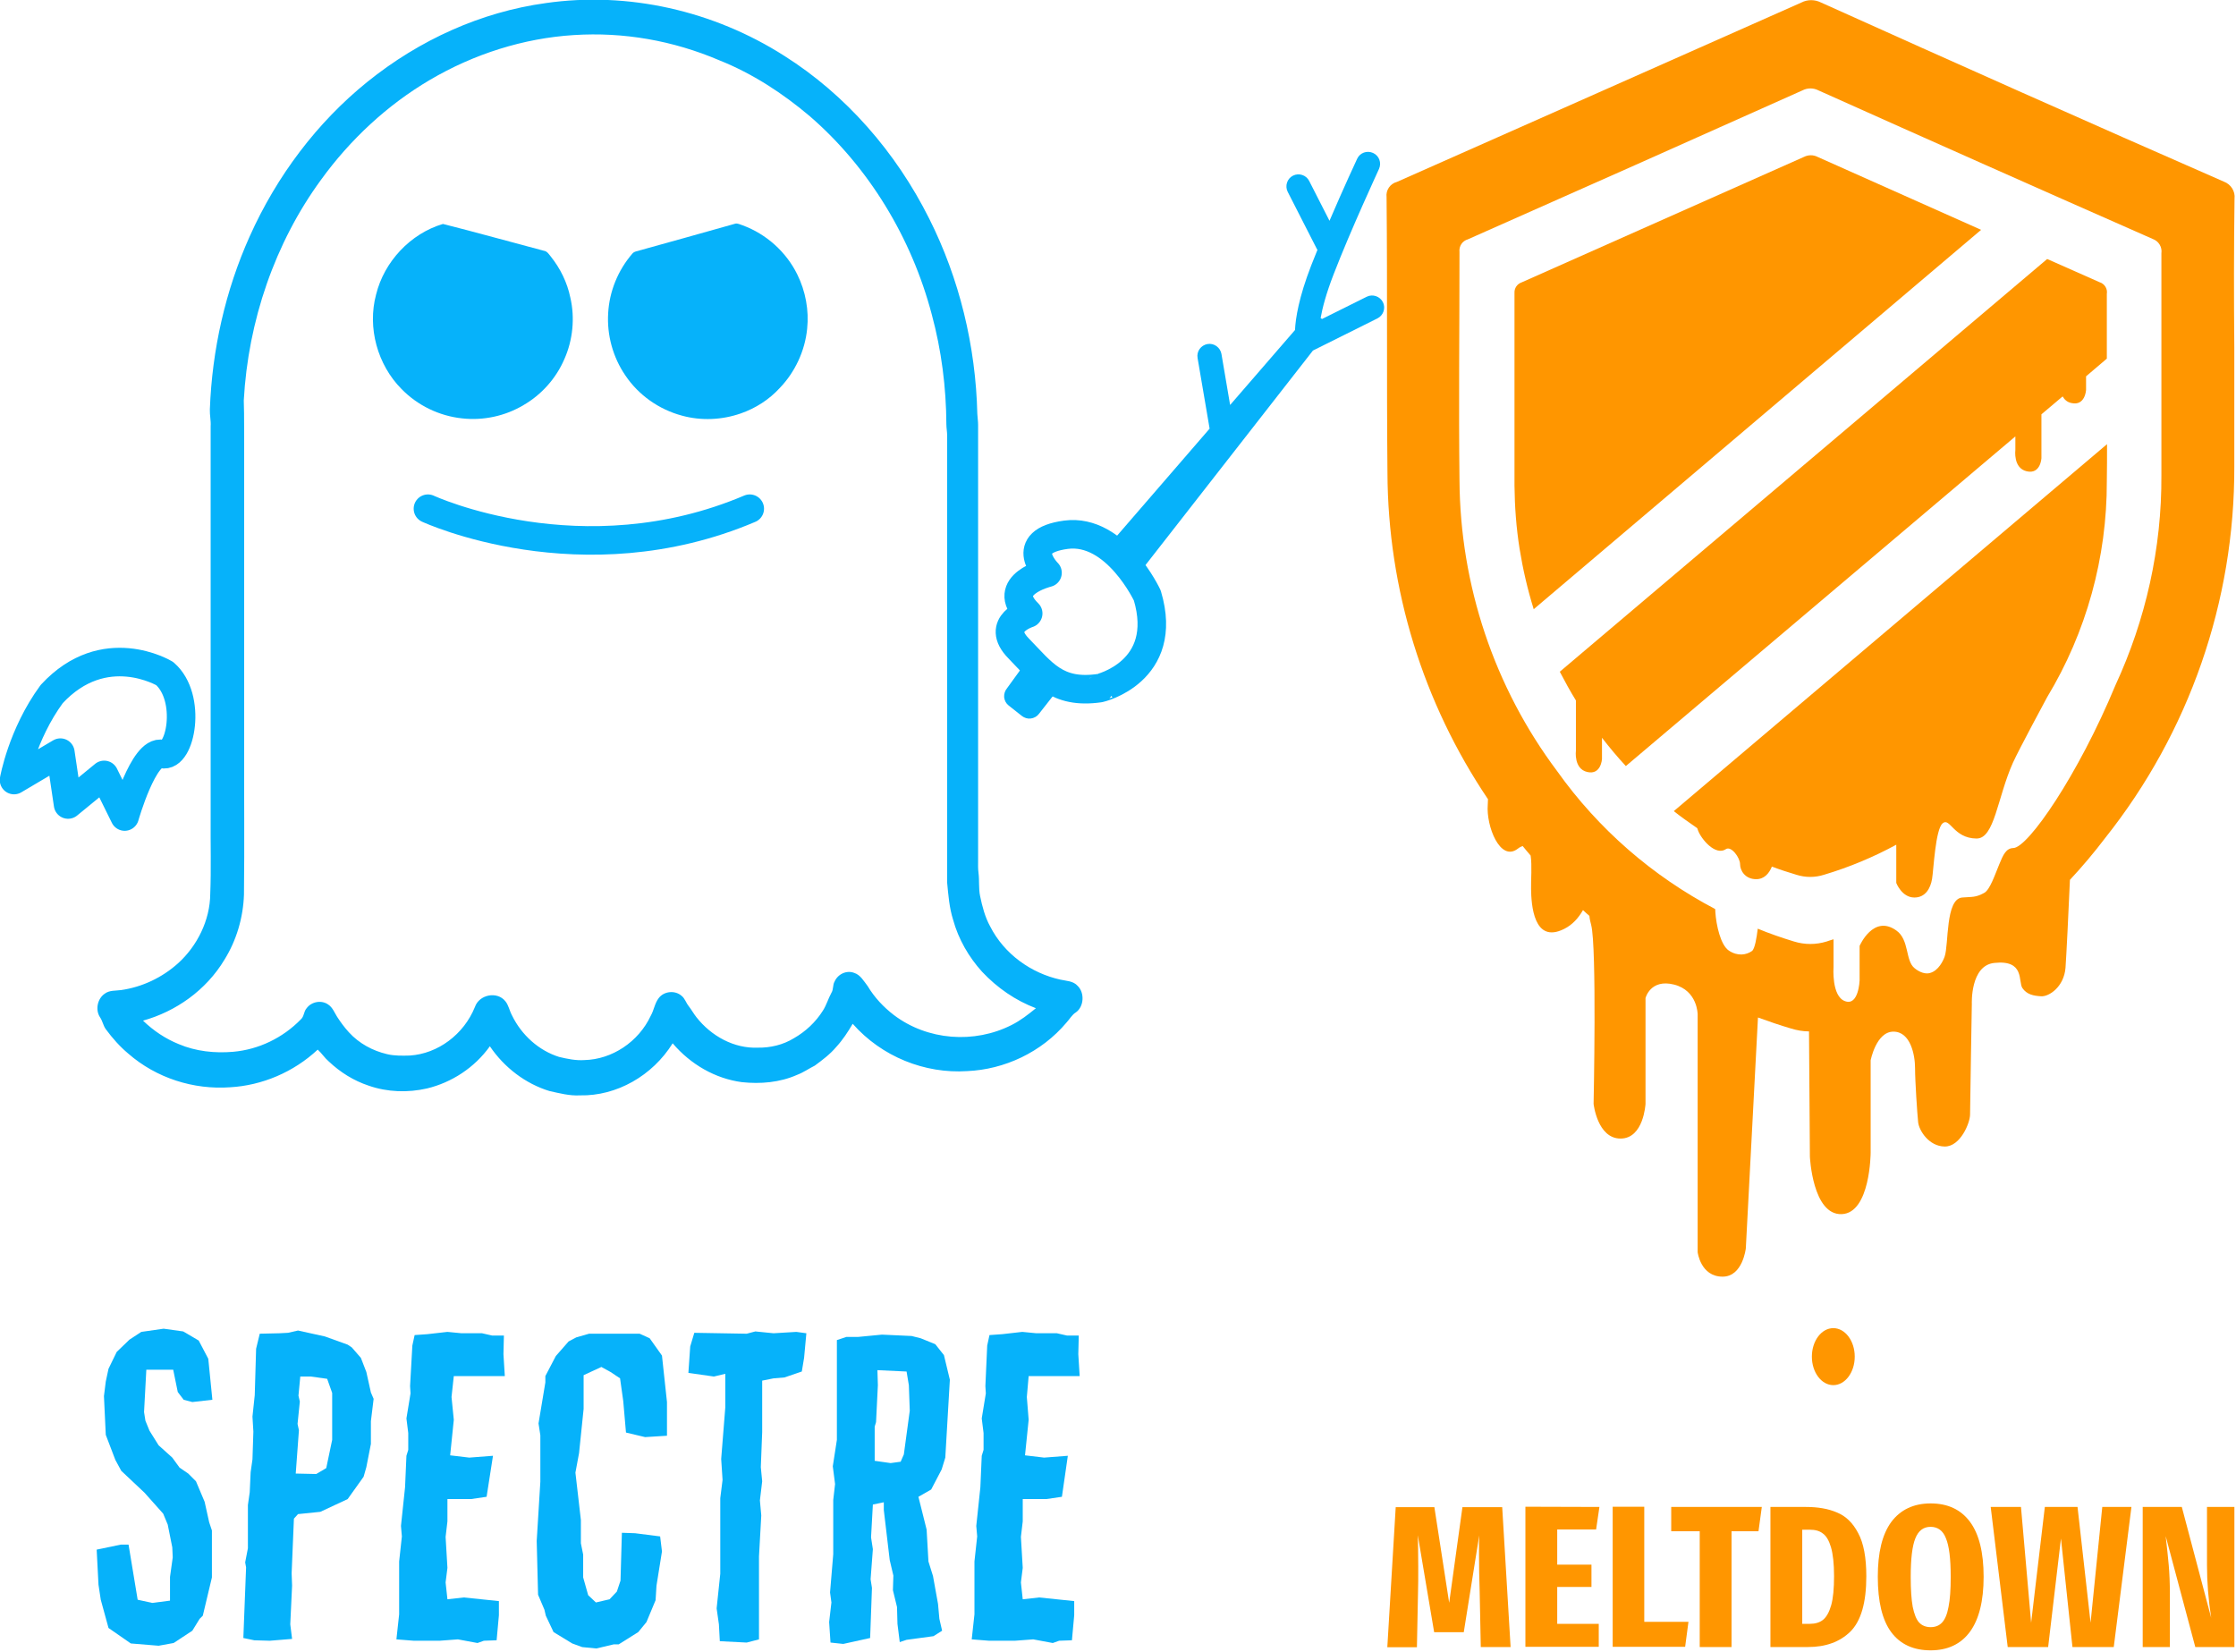 <?xml version="1.0" encoding="UTF-8" standalone="no"?>
<svg
   width="216.58"
   height="160"
   version="1.1"
   viewBox="0 0 216.58 160"
   xml:space="preserve"
   id="svg80"
   sodipodi:docname="Spectre&amp;Meltdown.svg"
   inkscape:version="1.2 (dc2aedaf03, 2022-05-15)"
   xmlns:inkscape="http://www.inkscape.org/namespaces/inkscape"
   xmlns:sodipodi="http://sodipodi.sourceforge.net/DTD/sodipodi-0.dtd"
   xmlns="http://www.w3.org/2000/svg"
   xmlns:svg="http://www.w3.org/2000/svg"><defs
   id="defs84" /><sodipodi:namedview
   id="namedview82"
   pagecolor="#ffffff"
   bordercolor="#666666"
   borderopacity="1.0"
   inkscape:showpageshadow="2"
   inkscape:pageopacity="0.0"
   inkscape:pagecheckerboard="0"
   inkscape:deskcolor="#d1d1d1"
   showgrid="false"
   inkscape:zoom="6.85"
   inkscape:cx="99.708029"
   inkscape:cy="80"
   inkscape:current-layer="svg80" />
<style
   type="text/css"
   id="style2">
	.st0{fill:#06B2FA;}
	.st1{fill:none;stroke:#06B2FA;stroke-width:14.473;stroke-linecap:round;stroke-miterlimit:10;}
	.st2{fill:none;stroke:#06B2FA;stroke-width:14.473;stroke-linecap:round;stroke-linejoin:round;stroke-miterlimit:10;}
</style>
<g
   transform="matrix(.214 0 0 .214 93.139 14.842)"
   fill="#ff9600"
   id="g32"
   style="fill:#ff9600;fill-opacity:1">
	<g
   transform="translate(27.961 -153.33)"
   id="g14"
   style="fill:#ff9600;fill-opacity:1">
		<ellipse
   class="st0"
   cx="366.6"
   cy="698"
   rx="9.7"
   ry="12.9"
   id="ellipse4"
   style="fill:#ff9600;fill-opacity:1" />
		<path
   class="st0"
   d="m543.4 166.2c-61-26.7-121.8-53.8-182.4-81.1-2.8-1.4-6.1-1.4-8.8 0-61.1 27.1-122.1 54.2-183.1 81.2-3.1 0.8-5.1 3.8-4.7 6.9 0.4 41.6 0 83.2 0.4 124.7 0.2 52.8 16.1 104.2 45.5 147.8 0 0.9-0.1 1.8-0.1 2.5-0.8 9.6 5.6 26.1 13.6 19.9 0.9-0.7 1.6-1 2.2-1.2 1.2 1.5 2.4 2.9 3.6 4.3 0.7 4.5 0.1 11.3 0.2 15.1 0.1 7 1.1 25.1 15 18.1 3.8-1.9 6.5-5 8.5-8.5 1 0.9 1.9 1.8 2.9 2.6 0.1 1.3 0.4 2.6 0.8 4.1 2.6 9.8 1.1 81 1.1 81s1.7 15.7 12.2 15.7 11.3-15.7 11.3-15.7v-47.9s2.2-8.8 12.9-6.1 10.7 13.5 10.7 13.5v107.6s1.3 11.1 11.3 11.1c9.1 0 10.5-12.8 10.5-12.8l5.5-104.5c4.9 1.8 9.9 3.5 15 5 2.6 0.8 5.4 1.3 8.1 1.3l0.4 56.7s1.2 26.5 14.4 26c13-0.5 13.1-27.8 13.1-27.8v-41.8s2.5-13 10.3-13 9.8 10.7 9.8 16.5 1 20.8 1.4 24.5 4.8 10.9 12 11c7.1 0.1 11.5-10.7 11.5-14.5s0.8-50 0.8-50-0.8-17.5 10.2-18.6c13.9-1.5 10.7 8.5 12.7 11.4s5 3.5 8.5 3.7 10.3-4.2 11-12.9c0.4-5.5 1.4-25.8 2-39.8 5.6-6 11-12.4 16-19 38-47.8 58.6-107.1 58.4-168.1v-53.9c-0.2-22.4-0.2-44.9 0.1-67.3 0.4-3.3-1.6-6.5-4.8-7.7zm-28.3 32.4v100.5c0.2 33-7.1 65.4-20.8 95-16.8 40.5-39.5 73.5-46.2 73.7-3.3 0.1-4.6 3-6.4 7.4-2 4.8-4.2 11.5-6.8 12.9-4 2.2-5.5 1.7-10 2.1-7.6 0.7-6 21.2-7.9 26.7-0.6 1.7-2.7 6.5-6.8 7.5-1.9 0.5-4.5-0.3-6.8-2.2-4.3-3.4-2.3-12.9-8.3-17.1-10.4-7.4-16.6 7-16.6 7v15.6s-0.4 11.7-6.6 9.4c-6.2-2.2-5.2-15.5-5.2-15.5v-12.5c-1 0.3-2 0.6-3.1 1-4.8 1.5-10 1.5-14.8 0-5.6-1.7-11.1-3.6-16.4-5.8-0.5 4.1-1.3 9.1-2.6 10.1-2.5 1.8-6.5 2.5-10.5-0.2-3.7-2.5-5.7-11.4-6.1-17.5 0-0.5 0-0.9-0.1-1.3-28.2-14.8-52.8-36.1-71.5-62.4-28.5-38-43.9-84.2-44.2-131.6-0.4-34.5 0-68.9 0-103.4-0.3-2.6 1.3-5 3.8-5.7 50.4-22.3 100.9-44.8 151.4-67.4 2.3-1.2 5-1.2 7.3 0 50.4 22.6 100.8 45 151.2 67.2 2.8 1 4.4 3.7 4 6.5z"
   id="path6"
   style="fill:#ff9600;fill-opacity:1" />
		<path
   class="st0"
   d="m359.5 155c-1.9-1-4.2-1-6.2 0-42.7 19-85.2 37.9-127.8 56.8-2 0.7-3.3 2.6-3.2 4.7v87.3c0.1 9.5 0.8 19.1 2.3 28.5 1.5 9.3 3.6 18.4 6.4 27.4l202.5-171.7z"
   id="path8"
   style="fill:#ff9600;fill-opacity:1" />
		<path
   class="st0"
   d="m487.1 211.7-23.7-10.5-220.6 186.8c2.3 4.4 4.7 8.8 7.3 13v22.7s-1.1 8.3 5.2 9.7c6.2 1.4 6.6-5.9 6.6-5.9v-9.6c3.4 4.4 7 8.7 10.8 12.8l176.3-149.2v6.1s-1.1 8.3 5.2 9.7c6.2 1.4 6.6-5.9 6.6-5.9v-19.9l9.6-8.1c0.8 1.4 2 2.6 4 3 6.2 1.4 6.6-5.9 6.6-5.9v-6.2l9.4-8v-29.3c0.4-2.3-1-4.6-3.3-5.3z"
   id="path10"
   style="fill:#ff9600;fill-opacity:1" />
		<path
   class="st0"
   d="m490.5 285-196.1 166.1c3.4 2.7 7 5.2 10.6 7.7 0.1 0.3 0.3 0.7 0.4 1.1 1.4 3.8 7.8 11.6 12.6 8.4 2.4-1.6 6.4 3.9 6.4 6.8s2.3 6.8 7.3 6.8c3.7 0 5.9-2.7 7.1-5.7 3.7 1.4 7.4 2.6 11.1 3.7 4.1 1.3 8.4 1.3 12.5 0 11.4-3.4 22.4-8 32.7-13.6v17.3s2.5 6.6 8.2 6.6c5 0 7.3-4.2 8-8.4 0.7-4.1 1.5-22.5 4.8-25.2 3.3-2.8 4.9 6.8 15.3 6.9 8.2 0.1 9.4-18.4 16.5-34.3 2.7-6 15.5-29.7 15.5-29.7 17.7-29.3 27.1-63.1 27-97.7 0.1-5.5 0.1-11.2 0.1-16.8z"
   id="path12"
   style="fill:#ff9600;fill-opacity:1" />
	</g>
	
		<path
   class="st0"
   d="m248.5 676.1h-13.5l-0.5-25.1c-0.2-5.8-0.3-11.4-0.3-16.9 0-3.8 0-6.7 0.1-8.5l-7 43.8h-13.4l-7.4-43.9c0.1 3.4 0.2 8.2 0.2 14.3 0 4.9 0 8.7-0.1 11.4l-0.5 25h-13.4l3.8-63.4h17.5l6.7 43.3 6-43.3h18z"
   id="path16"
   style="fill:#ff9600;fill-opacity:1" />
		<path
   class="st0"
   d="m288.7 612.7-1.5 10.2h-17.6v15.9h15.5v10.1h-15.5v16.7h18.8v10.4h-33.2v-63.4z"
   id="path18"
   style="fill:#ff9600;fill-opacity:1" />
		<path
   class="st0"
   d="m309 612.7v52h20l-1.5 11.3h-32.8v-63.4h14.3z"
   id="path20"
   style="fill:#ff9600;fill-opacity:1" />
		<path
   class="st0"
   d="m362.2 612.7-1.5 11h-12.2v52.4h-14.4v-52.4h-12.9v-11z"
   id="path22"
   style="fill:#ff9600;fill-opacity:1" />
		<path
   class="st0"
   d="m382.1 612.7c5.5 0 10.2 0.8 14.1 2.5 4 1.6 7.2 4.7 9.6 9.3 2.5 4.6 3.7 11.1 3.7 19.6 0 11.9-2.4 20.2-7.2 25-4.8 4.7-11.2 7-19.2 7h-17v-63.4zm-1.6 10.3v42.6h3.5c2.4 0 4.4-0.6 5.9-1.8 1.6-1.3 2.8-3.5 3.7-6.6 0.9-3.2 1.3-7.6 1.3-13.2 0-5.7-0.5-10-1.4-13.1-0.9-3-2.1-5.1-3.7-6.2-1.5-1.2-3.5-1.7-5.9-1.7z"
   id="path24"
   style="fill:#ff9600;fill-opacity:1" />
		<path
   class="st0"
   d="m438.6 611.1c7.8 0 13.7 2.8 17.8 8.3s6.2 13.8 6.2 24.9c0 11-2.1 19.3-6.2 24.9s-10.1 8.4-17.8 8.4-13.7-2.7-17.8-8.2-6.1-13.9-6.1-25.1c0-11 2-19.2 6.1-24.8 4.1-5.5 10.1-8.4 17.8-8.4zm0 10.6c-3.2 0-5.5 1.7-6.9 5.2-1.4 3.4-2.1 9.2-2.1 17.5 0 5.7 0.3 10.2 0.9 13.5 0.7 3.3 1.6 5.7 2.9 7.1s3.1 2.1 5.2 2.1c2.2 0 3.9-0.7 5.2-2.1s2.3-3.7 2.9-7c0.7-3.4 1-7.9 1-13.6 0-8.3-0.7-14.1-2.2-17.6-1.3-3.4-3.7-5.1-6.9-5.1z"
   id="path26"
   style="fill:#ff9600;fill-opacity:1" />
		<path
   class="st0"
   d="m529.5 612.7-8 63.4h-18.7l-5.2-49.1-5.8 49.1h-18.3l-7.7-63.4h13.7l4.6 52.4 6.2-52.4h14.8l5.9 52.4 5.3-52.4z"
   id="path28"
   style="fill:#ff9600;fill-opacity:1" />
		<path
   class="st0"
   d="m576.1 676.1h-17.7l-13.4-50.2c0.6 5.3 1.1 9.8 1.4 13.3s0.5 7.8 0.5 12.9v24h-12.3v-63.4h17.7l13.3 50.2c-1.3-8.4-1.9-16.3-1.9-23.7v-26.5h12.4z"
   id="path30"
   style="fill:#ff9600;fill-opacity:1" />
	
</g>
<g
   transform="matrix(.191 0 0 .191 -12.564 -16.661)"
   id="g70"><g
   fill="#06b2fa"
   id="g40">
	<path
   class="st0"
   d="m342.5 88.8c41.7-6 85.1 3.8 121.1 26.8 31 19.6 56.5 48.7 73.4 82.5 15.3 30.4 23.6 64.6 24.4 99 0.1 1.9 0.4 3.8 0.4 5.6v220.6c0 2.2-0.1 4.4 0.2 6.6 0.5 3.9 0 7.8 0.8 11.7 1.1 5.3 2.5 10.7 5.1 15.4 7.2 14.2 21 23.8 35.6 27 3 0.7 6.5 0.6 8.8 3.2 3.6 3.5 3.2 10.5-0.9 13.4-2 1.2-3.2 3.5-4.8 5.2-12.7 15.1-31.5 23.8-50.4 24.6-21.4 1.4-43.3-7.3-58-24-2.4 4.1-5 8.1-8.3 11.7-3.2 3.8-7.1 6.7-10.9 9.5-3 1.5-5.8 3.5-9 4.7-8.8 3.9-18.6 4.7-28 3.7-13.5-1.8-26-9-35.1-19.7-10.2 16.4-28.4 26.8-47 26.4-5.3 0.3-10.5-1.1-15.5-2.2-12.1-3.7-22.9-11.9-30.2-22.7-7.8 10.9-19.4 18.4-31.9 21.4-9.7 2.2-20 1.9-29.5-1.4-7.6-2.5-14.5-6.8-20.4-12.4-2-1.7-3.5-4.1-5.5-5.9-12.2 11.4-28.2 18.2-44.5 19.1-18.4 1.3-37.3-4.6-51.6-17.1-4.3-3.6-8-7.8-11.4-12.4-1.3-1.8-1.6-4.1-2.9-6-2.5-3.8-1.3-9.4 2.3-11.9 2.4-1.9 5.6-1.5 8.4-1.9 10.6-1.5 20.8-6.3 28.9-13.6 9.6-8.7 16.2-21.7 16.3-35.2 0.5-12.7 0.1-25.4 0.2-38.1v-199c0.2-2.8-0.5-5.7-0.4-8.5 1.1-30.3 7.9-60.4 20.2-87.8 13.7-30.6 34.2-57.8 59.6-78.3 26.5-21.4 57.8-35.5 90.5-40m14.4 16.2c-25.6 1.6-50.8 9.6-73.2 22.8-21.4 12.6-40.3 30.1-55.2 50.7-23.3 31.9-36.9 71.5-39.1 111.8 0.3 8.3 0.1 16.7 0.2 25v148.9c-0.1 25.6 0.2 51.2-0.1 76.7-0.4 11.7-3.8 23.2-9.9 33-9.3 15.5-24.7 26.3-41.3 30.9 5.3 5.1 11.4 9.2 18.1 11.9 8.7 3.7 18.3 4.7 27.6 3.9 12.8-1.1 25.2-7 34.4-16.5 1.6-1.4 1.4-3.9 2.8-5.5 2.5-3.5 7.7-4.4 11.1-1.9 2.1 1.4 3.1 4 4.4 6.1 1.8 2.8 3.8 5.5 6 7.9 5.2 5.7 12.1 9.4 19.4 11.1 3.8 0.9 7.7 0.8 11.5 0.7 14.2-0.9 27.4-10.7 33-24.6 2.2-6.4 11.3-8.1 15.4-3 1.7 2 2.1 4.8 3.4 7.2 4.9 10.1 13.7 17.9 23.9 21.1 4.2 1 8.5 1.9 12.8 1.6 14-0.3 27.5-9.2 33.7-22.5 1.6-2.8 2-6.3 4-8.9 2.7-3.6 8.3-4.1 11.6-1.2 1.7 1.3 2.3 3.6 3.6 5.2 1.4 1.8 2.5 3.8 3.9 5.6 7.6 9.7 19.2 16 31.2 15.5 6.3 0.1 12.8-1.4 18.3-4.8 5.8-3.3 11-8.1 14.7-14 1.8-2.8 2.7-6.1 4.3-9 1.1-1.7 0.6-4 1.6-5.7 1.7-3.9 6.2-5.9 10-4.4 3.1 1 4.8 4.1 6.8 6.7 3.4 5.7 8 10.6 13.2 14.6 17.1 13 40.9 14.7 59.8 5.1 4.4-2.2 8.4-5.3 12.3-8.5-10.3-3.9-19.6-10.3-27.3-18.5-6.7-7.4-12-16.5-14.7-26.4-1.9-6-2.4-12.4-3-18.7v-226.8c0-1.9-0.4-3.8-0.4-5.7-0.1-18.8-2.5-37.6-7.4-55.7-10.3-39.1-32.1-74.8-61.8-100.5-13.8-11.7-29.2-21.7-45.7-28.3-23.8-10.2-49-14.5-73.9-12.9z"
   id="path34" />
	<path
   class="st0"
   d="m441.4 296.9c-9.5 3.3-20 3.8-29.8 1.1-11.6-3.1-22-10.4-28.7-20.4-6.3-9.2-9.4-20.5-8.7-31.6 0.6-11 5-21.8 12.3-30.2 0.5-0.6 1.2-0.9 1.9-1.1 16.7-4.6 33.4-9.3 50.1-14 1.3-0.4 2.6 0.4 3.9 0.8 12 4.4 22.1 13.5 27.7 24.9 4.2 8.5 6 18.2 5 27.6-1.1 11.1-6.1 21.9-13.9 30-5.4 5.9-12.3 10.3-19.8 12.9z"
   id="path36" />
	<path
   class="st0"
   d="m300.2 299.4c-11.6-1.2-22.6-6.5-30.8-14.9-12.2-12.3-17.4-31.1-12.9-47.9 4.1-16.7 17.4-30.9 33.9-35.8 17.1 4.3 34.1 9.1 51.2 13.6 1.6 0.2 2.5 1.7 3.4 2.8 4.9 6.1 8.4 13.2 10 20.9 2.4 10.3 1.3 21.5-3 31.2-4.2 9.8-11.6 18.1-20.8 23.4-9.2 5.5-20.3 7.9-31 6.7z"
   id="path38" /></g><g
   fill="none"
   stroke="#06b2fa"
   stroke-linecap="round"
   stroke-miterlimit="10"
   stroke-width="14.473"
   id="g48">
	<path
   class="st1"
   d="m282.8 345.2s78 36.2 163.2 0"
   id="path42" />
	<path
   class="st2"
   d="m149.3 428.8s-30.6-18.5-57.3 10.4c-15.1 20.6-19.1 43.6-19.1 43.6l23.5-13.9 3.9 26.3 18.3-15 10.4 21.1s9.7-34.1 19-31.7c9.4 2.3 15.3-28.6 1.3-40.8z"
   stroke-linejoin="round"
   id="path44" />
	<path
   class="st2"
   d="m647.6 389.2s-15.9-34.1-41.2-30.8c-25.4 3.4-9.4 19.3-9.4 19.3s-24.8 6-9.8 20.6c0 0-17 5.3-4.9 17.7s19.2 23.3 41 20.2c-0.1 0.1 35.9-8.2 24.3-47z"
   stroke-linejoin="round"
   id="path46" />
	</g><path
   class="st0"
   d="m742.1 226.3c8.8-22.8 22.9-53.1 23-53.4 1.4-3.1 0.1-6.7-3-8.1s-6.7-0.1-8.1 3c-0.1 0.2-6.9 14.8-14 31.4l-10.3-20.2c-1.5-3-5.2-4.2-8.2-2.7s-4.2 5.2-2.7 8.2l14.7 28.8c0.1 0.2 0.2 0.4 0.4 0.6-1.1 2.7-2.2 5.4-3.2 8-6.3 16.3-7.9 26.7-8.2 32.7l-32.9 38-4.4-25.9c-0.6-3.3-3.8-5.6-7.1-5s-5.6 3.7-5 7.1l6.1 35.8-49.8 57.6c-1.1 1.3-1.6 2.9-1.5 4.6 0.2 1.7 1 3.2 2.3 4.2l6.7 5.3c1.3 1 2.9 1.5 4.5 1.3s3.1-1 4.1-2.3l86.1-110.3 32.7-16.3c3-1.5 4.3-5.2 2.8-8.2s-5.2-4.3-8.2-2.8l-22.7 11.3-0.7-0.5c0.9-5.1 2.8-12.4 6.6-22.2z"
   fill="#06b2fa"
   id="path50" />
	<path
   class="st0"
   d="m587.3 421.3-10.8 14.9c-1.1 1.3-1.6 2.9-1.5 4.6 0.2 1.7 1 3.2 2.3 4.2l6.7 5.3c1.3 1 2.9 1.5 4.5 1.3s3.1-1 4.1-2.3l13.8-17.6h-11.6z"
   fill="#06b2fa"
   id="path52" />
	<g
   transform="matrix(2.31 0 0 2.31 341.65 -818.32)"
   fill="#06b2fa"
   id="g68">
		<path
   class="st0"
   d="m-83.5 683.7 4.3 0.6 3.4 2 2.1 4 0.9 9-4.4 0.5-1.9-0.5-1.3-1.7-1-4.9h-5.9l-0.5 9.3 0.3 1.9 0.9 2.2 2 3.2 3 2.7 1.6 2.2 1.9 1.3 1.7 1.7 1.9 4.5 1 4.5 0.6 1.8v10.3l-2 8.4-0.7 0.7-1.6 2.6-4.1 2.7-3.3 0.6-6.1-0.5-4.9-3.4-1.7-6.2-0.5-3.3-0.4-7.7 5.3-1.1h1.7l2 12.1 3.2 0.7 3.9-0.5v-5.2l0.6-4.3-0.1-2.2-1-5-1-2.4-4.1-4.6-5.1-4.8-1.3-2.4-2.1-5.5-0.4-8.5 0.4-3.2 0.6-2.8 1.8-3.7 2.8-2.7 2.6-1.7z"
   id="path54" />
		<path
   class="st0"
   d="m-58.1 684.7 1.9-0.1 2.2-0.5 5.9 1.3 5 1.8 0.9 0.6 2 2.3 1.2 3.1 1 4.5 0.6 1.4-0.6 4.9v5l-1 5.1-0.6 2.1-3.5 4.9-6 2.8-4.9 0.5-0.9 1-0.5 12 0.1 2.7-0.4 8.5 0.4 3.2-4.9 0.4-3.4-0.1-2.4-0.5 0.6-15.5-0.2-1.1 0.6-3.1v-9.5l0.4-2.8 0.2-4.4 0.4-2.8 0.2-6.1-0.2-3.3 0.5-4.7 0.3-10.2 0.8-3.3zm4.6 9.5-0.4 4.2 0.3 1.3-0.5 4.9 0.3 1.4-0.7 9.5 4.5 0.1 2.2-1.3 1.3-6.2v-10.3l-1.1-3.1-3.6-0.5z"
   id="path56" />
		<path
   class="st0"
   d="m-25.6 684.9 4.4-0.5 3.1 0.3h4.5l2.2 0.5h2.6l-0.1 4.1 0.3 4.8h-11.2l-0.5 4.6 0.5 5-0.8 7.8 4.2 0.5 5.2-0.4-1.4 9-3.4 0.5h-5.2v4.9l-0.4 3.4 0.4 6.8-0.4 3.2 0.4 3.7 3.6-0.4 7.7 0.8v3.1l-0.5 5.5-2.8 0.1-1.4 0.5-4.3-0.8-4 0.3h-5.7l-3.8-0.3 0.6-5.5v-11.6l0.6-5.5-0.2-2.3 0.9-8.5 0.3-6.9 0.4-1.3v-3.7l-0.4-3.2 0.9-5.5-0.1-1.6 0.5-8.9 0.5-2.3z"
   id="path58" />
		<path
   class="st0"
   d="m12.6 692.1-3.9 1.8v7.4l-1 9.7-0.8 4.3 1.2 10.4v5.1l0.5 2.5v5l1.1 3.9 1.7 1.6 3-0.7 1.6-1.7 0.8-2.4 0.3-10.5 2.9 0.1 5.5 0.7 0.4 3.3-1.2 7.5-0.2 3.2-2 4.8-1.8 2.2-4.3 2.7h-1.1l-3.8 0.9-3.1-0.3-2.2-0.8-4.1-2.5-1.7-3.6-0.3-1.3-1.4-3.3-0.3-11.8 0.8-13v-10.2l-0.4-2.6 1.5-9v-1.4l2.3-4.4 2.8-3.2 1.7-0.9 2.8-0.8h11.1l2.2 1 2.7 3.8 1.1 10.2v7.4l-4.8 0.3-4.2-1-0.6-6.9-0.7-5-2.1-1.4z"
   id="path60" />
		<path
   class="st0"
   d="m44.5 684.8 1.9-0.5 4 0.4 5-0.3 2.2 0.3-0.5 5.4-0.5 3-3.8 1.3-2.4 0.2-2.5 0.5v11.3l-0.3 7.7 0.3 3.1-0.5 4.2 0.3 3.3-0.5 9v18.2l-2.7 0.7-5.9-0.3-0.2-3.7-0.5-3.5 0.8-7.6v-16.6l0.5-4-0.3-4.6 0.9-11.3v-7.4l-2.5 0.6-5.6-0.8 0.4-5.8 0.9-3z"
   id="path62" />
		<path
   class="st0"
   d="m85.5 751.2-5.9 0.8-1.5 0.5-0.5-4-0.1-3.7-0.9-3.7 0.1-3.2-0.8-3.4-1.3-11v-1.7l-2.4 0.5-0.4 7.2 0.4 2.6-0.5 6.6 0.3 1.9-0.4 11-5.9 1.3-2.8-0.3-0.3-4.5 0.5-4.3-0.3-2.2 0.7-8.4v-11.9l0.4-3.5-0.5-3.9 0.9-5.8v-21.9l2.1-0.7h2.6l5.2-0.5 6.5 0.3 2 0.5 3.2 1.3 1.9 2.4 1.3 5.4-1 17.1-0.8 2.6-2.3 4.4-2.8 1.6 1.8 7.2 0.4 7 1 3.2 1.1 6.1 0.3 3.3 0.6 2.6zm-9.4-38 2.2-0.3 0.7-1.6 1.3-9.6-0.2-5.6-0.5-3-6.4-0.3 0.1 3.3-0.4 8.1-0.3 1v7.5z"
   id="path64" />
		<path
   class="st0"
   d="m100.6 684.9 4.4-0.5 3.1 0.3h4.5l2.2 0.5h2.6l-0.1 4.1 0.3 4.8h-11.2l-0.4 4.6 0.4 5-0.8 7.8 4.2 0.5 5.2-0.4-1.3 9-3.4 0.5h-5.2v4.9l-0.4 3.4 0.4 6.8-0.4 3.2 0.4 3.7 3.6-0.4 7.7 0.8v3.1l-0.5 5.5-2.8 0.1-1.4 0.5-4.3-0.8-4 0.3h-5.7l-3.8-0.3 0.6-5.5v-11.6l0.6-5.5-0.2-2.3 0.9-8.5 0.3-6.9 0.4-1.3v-3.7l-0.4-3.2 0.9-5.5-0.1-1.6 0.4-8.9 0.5-2.3z"
   id="path66" />
	</g>
</g><style
   type="text/css"
   id="style72">
	.st0{fill:#FF9600;}
</style><style
   type="text/css"
   id="style74">
	.st0{fill:#06B2FA;}
	.st1{fill:none;stroke:#06B2FA;stroke-width:14.473;stroke-linecap:round;stroke-miterlimit:10;}
	.st2{fill:none;stroke:#06B2FA;stroke-width:14.473;stroke-linecap:round;stroke-linejoin:round;stroke-miterlimit:10;}
</style><style
   type="text/css"
   id="style76">
	.st0{fill:#FF9600;}
</style><style
   type="text/css"
   id="style78">
	.st0{fill:#06B2FA;}
	.st1{fill:none;stroke:#06B2FA;stroke-width:14.473;stroke-linecap:round;stroke-miterlimit:10;}
	.st2{fill:none;stroke:#06B2FA;stroke-width:14.473;stroke-linecap:round;stroke-linejoin:round;stroke-miterlimit:10;}
</style></svg>
